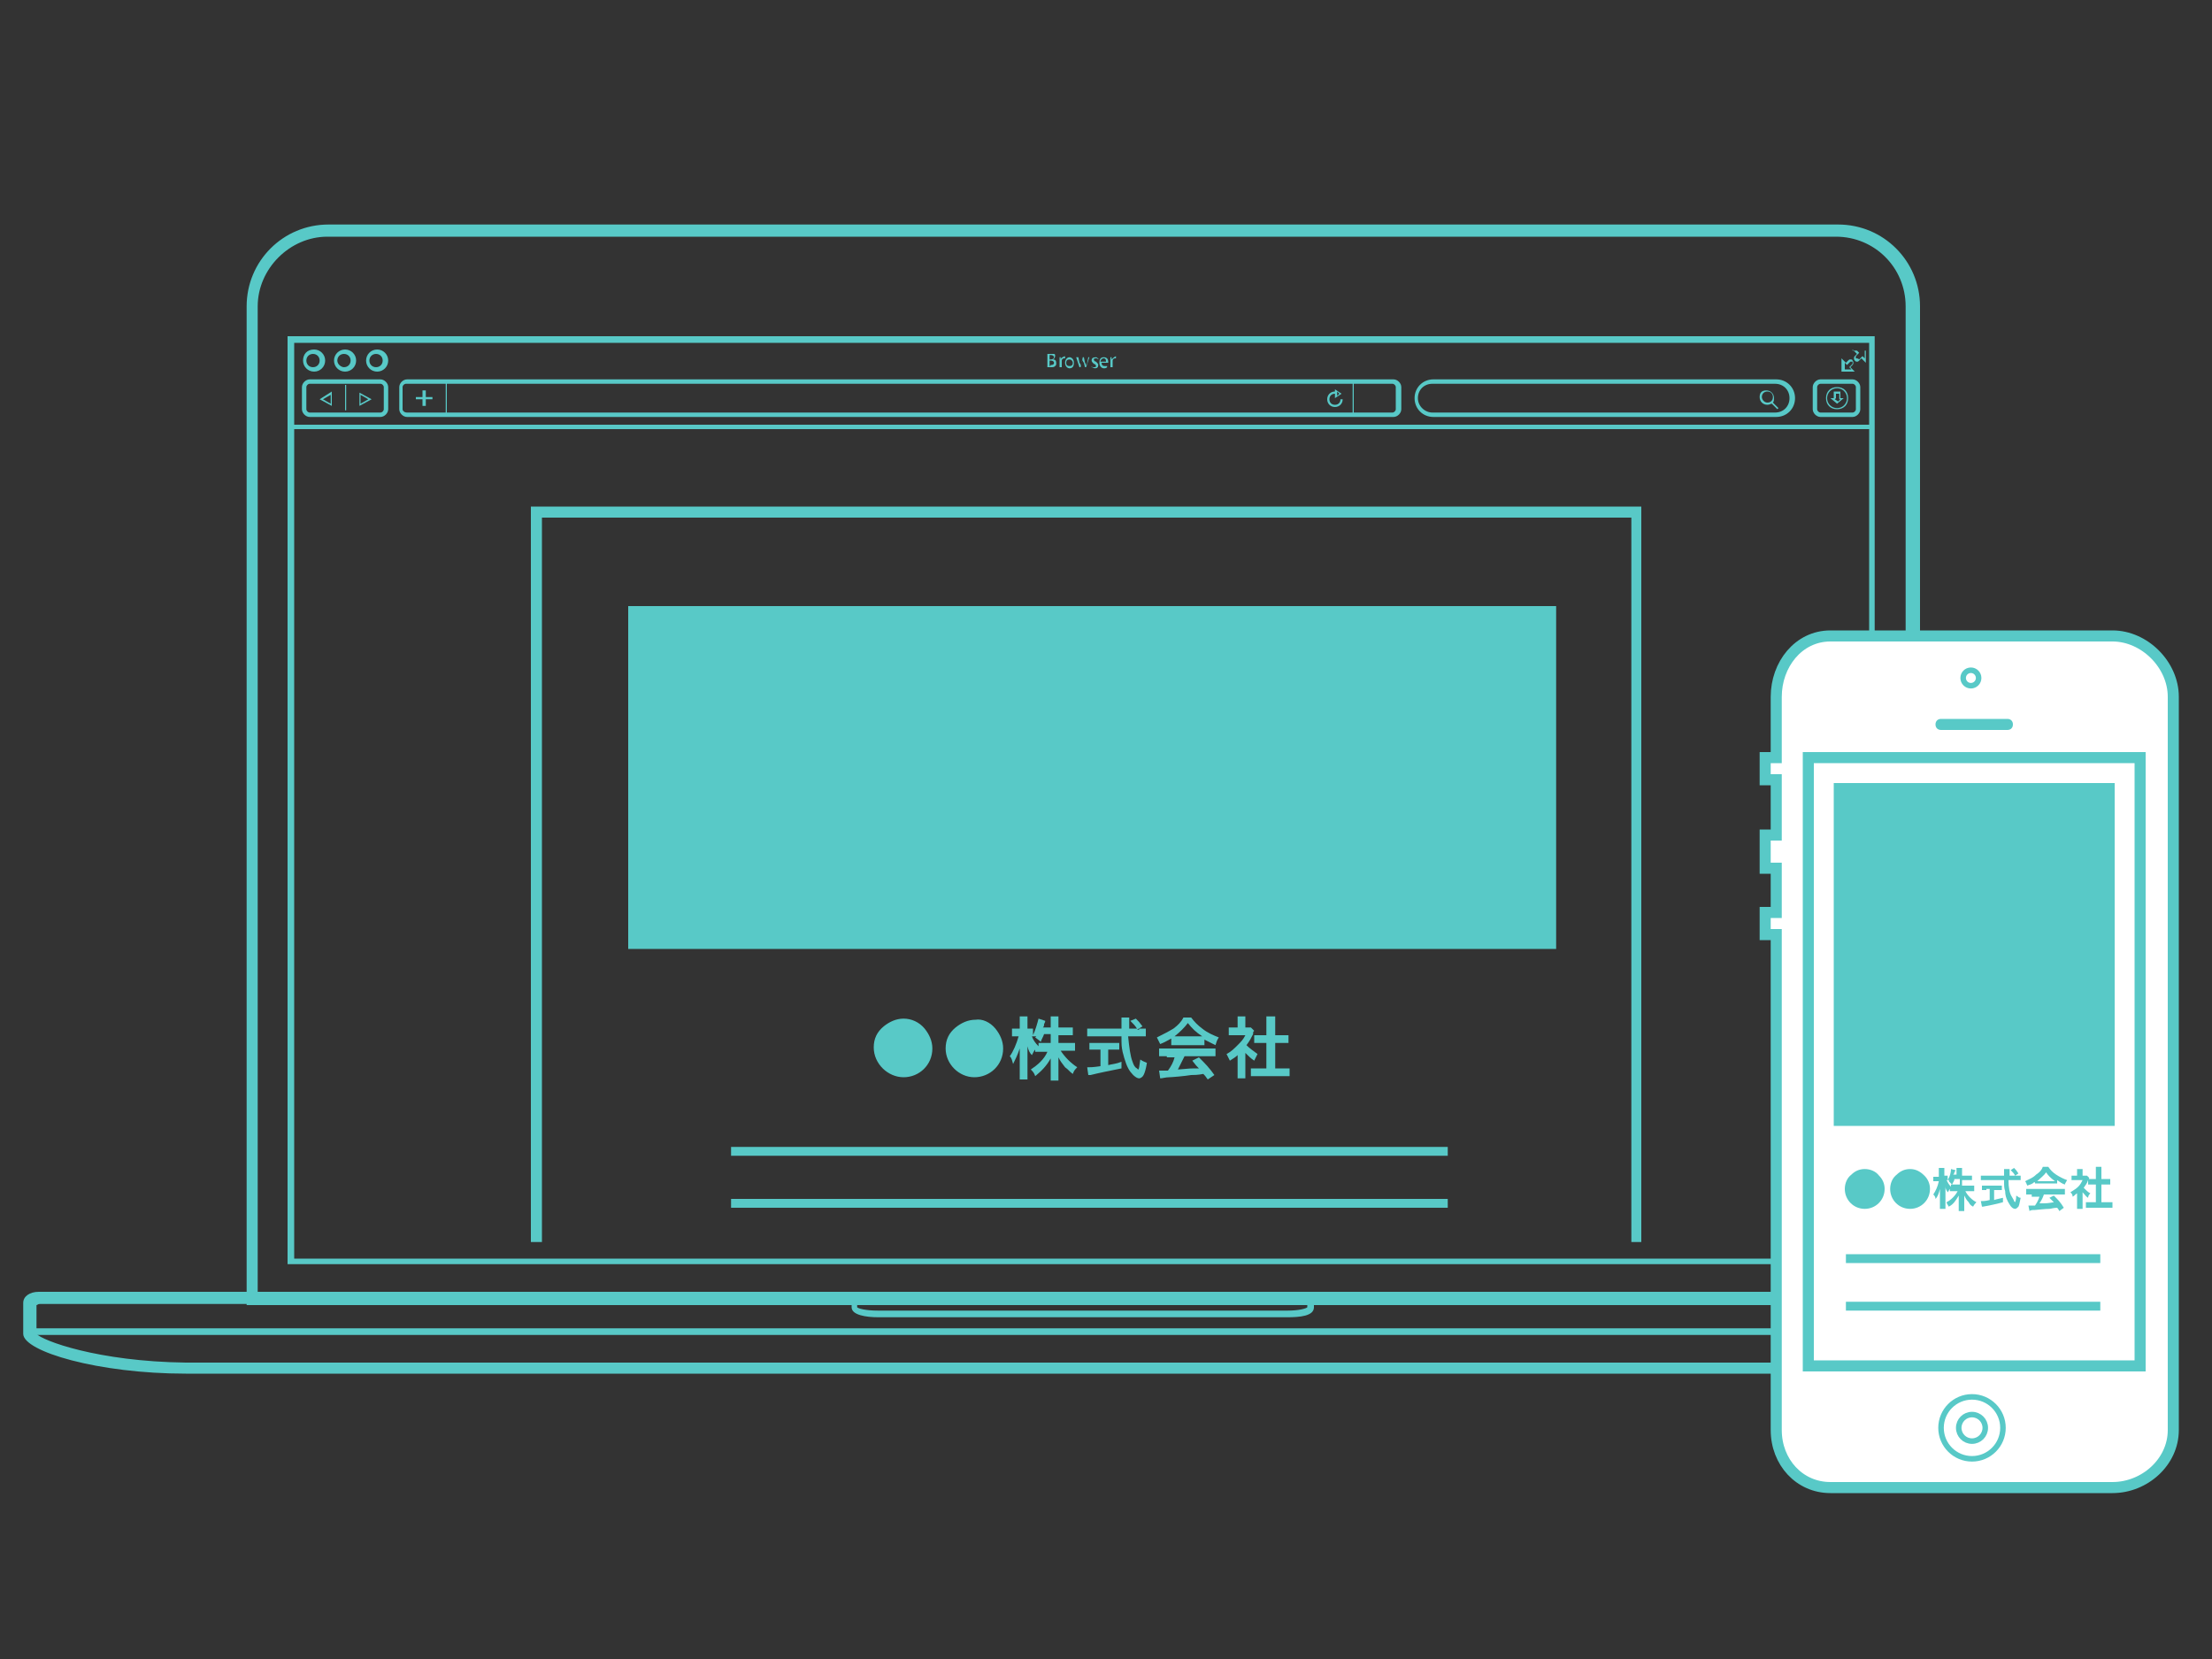<?xml version="1.0" encoding="utf-8"?>
<!-- Generator: Adobe Illustrator 20.1.0, SVG Export Plug-In . SVG Version: 6.00 Build 0)  -->
<svg version="1.1" id="レイヤー_1" xmlns="http://www.w3.org/2000/svg" xmlns:xlink="http://www.w3.org/1999/xlink" x="0px"
	 y="0px" viewBox="0 0 200 150" style="enable-background:new 0 0 200 150;" xml:space="preserve">
<rect x="0" y="0" width="200" height="150" fill="#333333" stroke="none"/>
<style type="text/css">
	.st0{clip-path:url(#SVGID_2_);fill:#58C9C7;}
	.st1{fill:#58C9C7;}
	.st2{fill:#58C9C7;stroke:#58C9C7;stroke-width:0.2;stroke-linecap:round;stroke-linejoin:round;stroke-miterlimit:10;}
	.st3{clip-path:url(#SVGID_4_);fill:url(#SVGID_5_);}
	.st4{clip-path:url(#SVGID_7_);fill:url(#SVGID_8_);}
	.st5{clip-path:url(#SVGID_10_);fill:url(#SVGID_11_);}
	.st6{clip-path:url(#SVGID_13_);}
	.st7{clip-path:url(#SVGID_15_);fill:#58C9C7;}
	.st8{clip-path:url(#SVGID_17_);}
	.st9{clip-path:url(#SVGID_19_);fill:#58C9C7;}
	.st10{clip-path:url(#SVGID_21_);}
	.st11{clip-path:url(#SVGID_23_);fill:#58C9C7;}
	.st12{clip-path:url(#SVGID_25_);}
	.st13{clip-path:url(#SVGID_27_);fill:#58C9C7;}
	.st14{clip-path:url(#SVGID_29_);}
	.st15{clip-path:url(#SVGID_31_);fill:#58C9C7;}
	.st16{clip-path:url(#SVGID_33_);}
	.st17{clip-path:url(#SVGID_35_);fill:#58C9C7;}
	.st18{clip-path:url(#SVGID_37_);}
	.st19{clip-path:url(#SVGID_39_);fill:#58C9C7;}
	.st20{clip-path:url(#SVGID_41_);}
	.st21{clip-path:url(#SVGID_43_);fill:#58C9C7;}
	.st22{clip-path:url(#SVGID_45_);}
	.st23{clip-path:url(#SVGID_47_);fill:#58C9C7;}
	.st24{fill:#FFFFFF;stroke:#58C9C7;stroke-miterlimit:10;}
	.st25{fill:#FFFFFF;stroke:#58C9C7;stroke-width:0.5;stroke-miterlimit:10;}
	.st26{fill:none;stroke:#58C9C7;stroke-width:0.5;stroke-miterlimit:10;}
</style>
<g>
	<defs>
		<polygon id="SVGID_1_" points="48,45.8 48,112.3 49,112.3 49,46.8 147.5,46.8 147.5,112.3 148.5,112.3 148.5,45.8 		"/>
	</defs>
	<clipPath id="SVGID_2_">
		<use xlink:href="#SVGID_1_"  style="overflow:visible;"/>
	</clipPath>
	<rect x="48" y="45.8" class="st0" width="100.4" height="66.5"/>
</g>
<rect x="56.8" y="54.8" class="st1" width="83.9" height="31"/>
<rect x="66.1" y="103.7" class="st1" width="64.8" height="0.8"/>
<rect x="66.1" y="108.4" class="st1" width="64.8" height="0.8"/>
<path class="st1" d="M23.3,27.7c0-3.4,2.9-6.3,6.3-6.3h136.4c3.5,0,6.3,2.8,6.3,6.3v89.2H23.3V27.7z M29.7,20.3
	c-4.1,0-7.4,3.3-7.4,7.4v90.3h151.3V27.7c0-4.1-3.3-7.4-7.4-7.4H29.7z"/>
<path class="st2" d="M27.6,32.6c0-0.4,0.3-0.7,0.7-0.7c0.4,0,0.7,0.3,0.7,0.7c0,0.4-0.3,0.7-0.7,0.7C27.9,33.3,27.6,33,27.6,32.6
	 M27.5,32.6c0,0.5,0.4,0.9,0.9,0.9c0.5,0,0.9-0.4,0.9-0.9c0-0.5-0.4-0.9-0.9-0.9C27.8,31.7,27.5,32.1,27.5,32.6"/>
<path class="st2" d="M33.3,32.6c0-0.4,0.3-0.7,0.7-0.7c0.4,0,0.7,0.3,0.7,0.7c0,0.4-0.3,0.7-0.7,0.7C33.6,33.3,33.3,33,33.3,32.6
	 M33.2,32.6c0,0.5,0.4,0.9,0.9,0.9c0.5,0,0.9-0.4,0.9-0.9c0-0.5-0.4-0.9-0.9-0.9C33.6,31.7,33.2,32.1,33.2,32.6"/>
<path class="st2" d="M30.4,32.6c0-0.4,0.3-0.7,0.7-0.7c0.4,0,0.7,0.3,0.7,0.7c0,0.4-0.3,0.7-0.7,0.7C30.8,33.3,30.4,33,30.4,32.6
	 M30.3,32.6c0,0.5,0.4,0.9,0.9,0.9c0.5,0,0.9-0.4,0.9-0.9c0-0.5-0.4-0.9-0.9-0.9C30.7,31.7,30.3,32.1,30.3,32.6"/>
<path class="st2" d="M27.6,37v-2c0-0.2,0.2-0.4,0.4-0.4h6.4c0.2,0,0.4,0.2,0.4,0.4v2c0,0.2-0.2,0.4-0.4,0.4H28
	C27.8,37.4,27.6,37.2,27.6,37 M28,34.4c-0.3,0-0.6,0.3-0.6,0.6v2c0,0.3,0.3,0.6,0.6,0.6h6.4c0.3,0,0.6-0.3,0.6-0.6v-2
	c0-0.3-0.3-0.6-0.6-0.6H28z"/>
<path class="st2" d="M164.2,37v-2c0-0.2,0.2-0.4,0.4-0.4h2.9c0.2,0,0.4,0.2,0.4,0.4v2c0,0.2-0.2,0.4-0.4,0.4h-2.9
	C164.4,37.4,164.2,37.2,164.2,37 M164.6,34.4c-0.3,0-0.6,0.3-0.6,0.6v2c0,0.3,0.3,0.6,0.6,0.6h2.9c0.3,0,0.6-0.3,0.6-0.6v-2
	c0-0.3-0.3-0.6-0.6-0.6H164.6z"/>
<path class="st2" d="M36.3,37v-2c0-0.2,0.2-0.4,0.4-0.4h89.2c0.2,0,0.4,0.2,0.4,0.4v2c0,0.2-0.2,0.4-0.4,0.4H36.8
	C36.5,37.4,36.3,37.2,36.3,37 M36.8,34.4c-0.3,0-0.6,0.3-0.6,0.6v2c0,0.3,0.3,0.6,0.6,0.6h89.2c0.3,0,0.6-0.3,0.6-0.6v-2
	c0-0.3-0.3-0.6-0.6-0.6H36.8z"/>
<rect x="31.2" y="34.8" class="st1" width="0.1" height="2.3"/>
<g>
	<defs>
		<path id="SVGID_3_" d="M28.9,36.1"/>
	</defs>
	<clipPath id="SVGID_4_">
		<use xlink:href="#SVGID_3_"  style="overflow:visible;"/>
	</clipPath>
	
		<linearGradient id="SVGID_5_" gradientUnits="userSpaceOnUse" x1="28.898" y1="36.059" x2="28.898" y2="36.059" gradientTransform="matrix(1.000000e-03 0 0 -1.000000e-03 -121.607 -104.495)">
		<stop  offset="0" style="stop-color:#F29600"/>
		<stop  offset="1" style="stop-color:#E95513"/>
	</linearGradient>
	<path class="st3" d="M28.9,36.1"/>
</g>
<g>
	<defs>
		<polygon id="SVGID_6_" points="28.9,36.1 28.9,36.1 28.9,36 		"/>
	</defs>
	<clipPath id="SVGID_7_">
		<use xlink:href="#SVGID_6_"  style="overflow:visible;"/>
	</clipPath>
	
		<linearGradient id="SVGID_8_" gradientUnits="userSpaceOnUse" x1="-492.73" y1="494.814" x2="-491.73" y2="494.814" gradientTransform="matrix(118.906 0 0 -118.906 58602.02 58872.344)">
		<stop  offset="0" style="stop-color:#F29600"/>
		<stop  offset="1" style="stop-color:#E95513"/>
	</linearGradient>
	<rect x="28.9" y="36" class="st4" width="0" height="0"/>
</g>
<g>
	<defs>
		<polygon id="SVGID_9_" points="28.9,36 28.9,36.1 28.9,36.1 28.9,36 		"/>
	</defs>
	<clipPath id="SVGID_10_">
		<use xlink:href="#SVGID_9_"  style="overflow:visible;"/>
	</clipPath>
	
		<linearGradient id="SVGID_11_" gradientUnits="userSpaceOnUse" x1="-492.73" y1="494.814" x2="-491.73" y2="494.814" gradientTransform="matrix(118.906 0 0 -118.906 58602.02 58872.344)">
		<stop  offset="0" style="stop-color:#F29600"/>
		<stop  offset="1" style="stop-color:#E95513"/>
	</linearGradient>
	<rect x="28.9" y="36" class="st5" width="0" height="0"/>
</g>
<path class="st1" d="M29.2,36.1l0.7-0.4v0.8L29.2,36.1z M28.9,36.1l1.1,0.6v-1.3L28.9,36.1z"/>
<path class="st1" d="M32.6,35.7l0.7,0.4l-0.7,0.4V35.7z M32.5,36.7l1.1-0.6l-1.1-0.6V36.7z"/>
<rect x="40.3" y="34.4" class="st1" width="0.1" height="3.1"/>
<rect x="122.3" y="34.4" class="st1" width="0.1" height="3.1"/>
<polygon class="st1" points="38.2,35.3 38.2,35.9 37.6,35.9 37.6,36.1 38.2,36.1 38.2,36.7 38.5,36.7 38.5,36.1 39.1,36.1 
	39.1,35.9 38.5,35.9 38.5,35.3 "/>
<path class="st1" d="M159.3,35.9c0-0.3,0.2-0.5,0.5-0.5c0.3,0,0.5,0.2,0.5,0.5c0,0.3-0.2,0.5-0.5,0.5
	C159.5,36.4,159.3,36.1,159.3,35.9 M159.1,35.9c0,0.4,0.3,0.7,0.7,0.7c0.2,0,0.3-0.1,0.4-0.1l0.5,0.5l0.1-0.1l-0.5-0.5
	c0.1-0.1,0.1-0.3,0.1-0.4c0-0.4-0.3-0.7-0.7-0.7S159.1,35.5,159.1,35.9"/>
<path class="st1" d="M120.9,35.4l0.2,0.2l-0.2,0.2V35.4z M120.7,35.4c-0.4,0-0.7,0.3-0.7,0.7c0,0.4,0.3,0.7,0.7,0.7
	c0.4,0,0.7-0.3,0.7-0.7h-0.2c0,0.3-0.2,0.5-0.5,0.5c-0.3,0-0.5-0.2-0.5-0.5c0-0.3,0.2-0.5,0.5-0.5V36l0.6-0.4l-0.6-0.4V35.4z"/>
<path class="st1" d="M165.2,36c0-0.5,0.4-0.9,0.9-0.9c0.5,0,0.9,0.4,0.9,0.9c0,0.5-0.4,0.9-0.9,0.9C165.6,36.9,165.2,36.5,165.2,36
	 M165.1,36c0,0.6,0.4,1,1,1c0.6,0,1-0.4,1-1c0-0.6-0.4-1-1-1C165.5,35,165.1,35.4,165.1,36"/>
<path class="st1" d="M165.9,36.1L165.9,36.1l0.1-0.1v-0.4h0.3V36v0.1h0.1l-0.2,0.2L165.9,36.1z M165.8,35.4V36h-0.3l0.6,0.5l0.6-0.5
	h-0.3v-0.6H165.8z"/>
<path class="st1" d="M167.1,32.9l0.2-0.2c0,0,0.1,0,0.1,0c0,0,0.1,0,0.1,0c0,0,0,0.1,0,0.2l-0.2,0.2l-0.1,0.1l0.1,0.1l0.1,0.1h-0.6
	v-0.6l0.1,0.1L167,33L167.1,32.9z M166.6,33.6h1.1l-0.4-0.4l0.2-0.2c0.1-0.1,0.1-0.3,0-0.4c0-0.1-0.1-0.1-0.2-0.1
	c-0.1,0-0.1,0-0.2,0.1l-0.2,0.2l-0.4-0.4V33.6z"/>
<path class="st1" d="M167.8,32.4c0,0,0-0.1,0-0.2L168,32l0.1-0.1l-0.1-0.1l-0.1-0.1h0.7v0.7l-0.1-0.1l-0.1-0.1l-0.1,0.1l-0.2,0.2
	C168,32.4,167.9,32.4,167.8,32.4C167.9,32.4,167.8,32.4,167.8,32.4 M167.5,31.6l0.4,0.4l-0.2,0.2c-0.1,0.1-0.1,0.3,0,0.4
	c0.1,0.1,0.1,0.1,0.2,0.1c0.1,0,0.1,0,0.2-0.1l0.2-0.2l0.4,0.4v-1.1H167.5z"/>
<path class="st2" d="M128.1,36c0-0.8,0.6-1.4,1.4-1.4h31c0.8,0,1.4,0.6,1.4,1.4c0,0.8-0.6,1.4-1.4,1.4h-31
	C128.8,37.4,128.1,36.8,128.1,36 M129.6,34.4c-0.9,0-1.6,0.7-1.6,1.6c0,0.9,0.7,1.6,1.6,1.6h31c0.9,0,1.6-0.7,1.6-1.6
	c0-0.9-0.7-1.6-1.6-1.6H129.6z"/>
<g>
	<defs>
		<path id="SVGID_12_" d="M94.9,33.1v-0.5H95c0.2,0,0.3,0.1,0.3,0.2c0,0.2-0.2,0.2-0.3,0.2C95,33.1,94.9,33.1,94.9,33.1 M94.9,32.1
			c0,0,0.1,0,0.1,0c0.2,0,0.3,0.1,0.3,0.2c0,0.1-0.1,0.2-0.3,0.2h-0.1V32.1z M94.7,32v1.2c0.1,0,0.1,0,0.3,0c0.2,0,0.3,0,0.4-0.1
			c0.1-0.1,0.1-0.1,0.1-0.3c0-0.2-0.1-0.3-0.3-0.3v0c0.1,0,0.2-0.2,0.2-0.3c0-0.1,0-0.2-0.1-0.2C95.3,32,95.2,32,95,32
			C94.9,32,94.8,32,94.7,32"/>
	</defs>
	<use xlink:href="#SVGID_12_"  style="overflow:visible;fill:#58C9C7;"/>
	<clipPath id="SVGID_13_">
		<use xlink:href="#SVGID_12_"  style="overflow:visible;"/>
	</clipPath>
	<g class="st6">
		<defs>
			<path id="SVGID_14_" d="M95.5,33.2V32V33.2z"/>
		</defs>
		<use xlink:href="#SVGID_14_"  style="overflow:visible;fill:#58C9C7;"/>
		<clipPath id="SVGID_15_">
			<use xlink:href="#SVGID_14_"  style="overflow:visible;"/>
		</clipPath>
		<polygon class="st7" points="95.5,32 95.5,32 95.5,33.2 		"/>
	</g>
</g>
<g>
	<defs>
		<path id="SVGID_16_" d="M95.9,32.5L95.9,32.5l0-0.2h-0.1c0,0.1,0,0.2,0,0.3v0.6h0.2v-0.5c0,0,0-0.1,0-0.1c0-0.1,0.1-0.2,0.2-0.2
			c0,0,0,0,0.1,0v-0.2c0,0,0,0,0,0C96,32.3,95.9,32.4,95.9,32.5"/>
	</defs>
	<use xlink:href="#SVGID_16_"  style="overflow:visible;fill:#58C9C7;"/>
	<clipPath id="SVGID_17_">
		<use xlink:href="#SVGID_16_"  style="overflow:visible;"/>
	</clipPath>
	<g class="st8">
		<defs>
			<path id="SVGID_18_" d="M96.2,33.2v-0.9V33.2z"/>
		</defs>
		<use xlink:href="#SVGID_18_"  style="overflow:visible;fill:#58C9C7;"/>
		<clipPath id="SVGID_19_">
			<use xlink:href="#SVGID_18_"  style="overflow:visible;"/>
		</clipPath>
		<polygon class="st9" points="96.2,32.3 96.2,32.3 96.2,33.2 		"/>
	</g>
</g>
<g>
	<defs>
		<path id="SVGID_20_" d="M96.4,32.8c0-0.2,0.1-0.3,0.3-0.3s0.3,0.2,0.3,0.3c0,0.2-0.1,0.3-0.3,0.3C96.5,33.1,96.4,33,96.4,32.8
			 M96.3,32.8c0,0.3,0.2,0.5,0.4,0.5c0.2,0,0.4-0.1,0.4-0.5c0-0.3-0.2-0.5-0.4-0.5C96.5,32.3,96.3,32.5,96.3,32.8"/>
	</defs>
	<use xlink:href="#SVGID_20_"  style="overflow:visible;fill:#58C9C7;"/>
	<clipPath id="SVGID_21_">
		<use xlink:href="#SVGID_20_"  style="overflow:visible;"/>
	</clipPath>
	<g class="st10">
		<defs>
			<path id="SVGID_22_" d="M97.1,33.3v-0.9V33.3z"/>
		</defs>
		<use xlink:href="#SVGID_22_"  style="overflow:visible;fill:#58C9C7;"/>
		<clipPath id="SVGID_23_">
			<use xlink:href="#SVGID_22_"  style="overflow:visible;"/>
		</clipPath>
		<polygon class="st11" points="97.1,32.3 97.1,32.3 97.1,33.3 		"/>
	</g>
</g>
<g>
	<defs>
		<path id="SVGID_24_" d="M98.4,32.3l-0.1,0.5c0,0.1-0.1,0.2-0.1,0.3h0c0-0.1,0-0.2-0.1-0.3L98,32.3h-0.1l-0.1,0.5
			c0,0.1-0.1,0.2-0.1,0.3h0c0-0.1,0-0.2-0.1-0.3l-0.1-0.5h-0.2l0.3,0.9h0.1l0.1-0.4c0-0.1,0.1-0.2,0.1-0.3h0c0,0.1,0,0.2,0.1,0.3
			l0.1,0.4h0.1l0.3-0.9H98.4z"/>
	</defs>
	<use xlink:href="#SVGID_24_"  style="overflow:visible;fill:#58C9C7;"/>
	<clipPath id="SVGID_25_">
		<use xlink:href="#SVGID_24_"  style="overflow:visible;"/>
	</clipPath>
	<g class="st12">
		<defs>
			<path id="SVGID_26_" d="M98.5,33.2v-0.9V33.2z"/>
		</defs>
		<use xlink:href="#SVGID_26_"  style="overflow:visible;fill:#58C9C7;"/>
		<clipPath id="SVGID_27_">
			<use xlink:href="#SVGID_26_"  style="overflow:visible;"/>
		</clipPath>
		<polygon class="st13" points="98.5,32.3 98.5,32.3 98.5,33.2 		"/>
	</g>
</g>
<g>
	<defs>
		<path id="SVGID_28_" d="M98.7,32.6c0,0.1,0.1,0.2,0.2,0.3c0.1,0,0.2,0.1,0.2,0.2c0,0.1-0.1,0.1-0.2,0.1c-0.1,0-0.2,0-0.2-0.1
			l0,0.1c0.1,0,0.2,0.1,0.3,0.1c0.2,0,0.3-0.1,0.3-0.3c0-0.1-0.1-0.2-0.2-0.3c-0.1,0-0.2-0.1-0.2-0.2c0-0.1,0.1-0.1,0.2-0.1
			c0.1,0,0.1,0,0.2,0.1l0-0.1c-0.1,0-0.1-0.1-0.2-0.1C98.8,32.3,98.7,32.4,98.7,32.6"/>
	</defs>
	<use xlink:href="#SVGID_28_"  style="overflow:visible;fill:#58C9C7;"/>
	<clipPath id="SVGID_29_">
		<use xlink:href="#SVGID_28_"  style="overflow:visible;"/>
	</clipPath>
	<g class="st14">
		<defs>
			<path id="SVGID_30_" d="M99.2,33.2v-0.9V33.2z"/>
		</defs>
		<use xlink:href="#SVGID_30_"  style="overflow:visible;fill:#58C9C7;"/>
		<clipPath id="SVGID_31_">
			<use xlink:href="#SVGID_30_"  style="overflow:visible;"/>
		</clipPath>
		<polygon class="st15" points="99.2,32.3 99.2,32.3 99.2,33.2 		"/>
	</g>
</g>
<g>
	<defs>
		<path id="SVGID_32_" d="M99.8,32.4c0.2,0,0.2,0.2,0.2,0.3h-0.5C99.5,32.6,99.6,32.4,99.8,32.4 M99.4,32.8c0,0.3,0.2,0.5,0.4,0.5
			c0.1,0,0.2,0,0.3-0.1l0-0.1c-0.1,0-0.1,0-0.2,0c-0.2,0-0.3-0.1-0.3-0.3h0.6c0,0,0,0,0-0.1c0-0.2-0.1-0.4-0.4-0.4
			C99.5,32.3,99.4,32.5,99.4,32.8"/>
	</defs>
	<use xlink:href="#SVGID_32_"  style="overflow:visible;fill:#58C9C7;"/>
	<clipPath id="SVGID_33_">
		<use xlink:href="#SVGID_32_"  style="overflow:visible;"/>
	</clipPath>
	<g class="st16">
		<defs>
			<path id="SVGID_34_" d="M100.2,33.2v-0.9V33.2z"/>
		</defs>
		<use xlink:href="#SVGID_34_"  style="overflow:visible;fill:#58C9C7;"/>
		<clipPath id="SVGID_35_">
			<use xlink:href="#SVGID_34_"  style="overflow:visible;"/>
		</clipPath>
		<polygon class="st17" points="100.2,32.3 100.2,32.3 100.2,33.2 		"/>
	</g>
</g>
<g>
	<defs>
		<path id="SVGID_36_" d="M100.5,32.5L100.5,32.5l0-0.2h-0.1c0,0.1,0,0.2,0,0.3v0.6h0.2v-0.5c0,0,0-0.1,0-0.1c0-0.1,0.1-0.2,0.2-0.2
			c0,0,0,0,0.1,0v-0.2c0,0,0,0,0,0C100.7,32.3,100.6,32.4,100.5,32.5"/>
	</defs>
	<use xlink:href="#SVGID_36_"  style="overflow:visible;fill:#58C9C7;"/>
	<clipPath id="SVGID_37_">
		<use xlink:href="#SVGID_36_"  style="overflow:visible;"/>
	</clipPath>
	<g class="st18">
		<defs>
			<path id="SVGID_38_" d="M100.8,33.2v-0.9V33.2z"/>
		</defs>
		<use xlink:href="#SVGID_38_"  style="overflow:visible;fill:#58C9C7;"/>
		<clipPath id="SVGID_39_">
			<use xlink:href="#SVGID_38_"  style="overflow:visible;"/>
		</clipPath>
		<polygon class="st19" points="100.8,32.3 100.8,32.3 100.8,33.2 		"/>
	</g>
</g>
<rect x="26.3" y="38.5" class="st2" width="142.9" height="0.2"/>
<path class="st1" d="M3.3,120.6V118c0.1,0,0.1-0.1,0.3-0.1h188.7c0.1,0,0.2,0,0.3,0.1v2.7c-0.5,0.6-4.7,2.5-13.6,2.5H16.8
	C8.8,123.1,3.8,121.2,3.3,120.6 M3.5,116.8c-0.8,0-1.4,0.4-1.4,1v2.8c0,1.6,6.8,3.6,14.7,3.6H179c9.1,0,14.7-2,14.7-3.5v-2.9
	c0-0.6-0.6-1-1.4-1H3.5z"/>
<g>
	<defs>
		<rect id="SVGID_40_" x="2.6" y="120.1" width="190.3" height="0.6"/>
	</defs>
	<use xlink:href="#SVGID_40_"  style="overflow:visible;fill:#58C9C7;"/>
	<clipPath id="SVGID_41_">
		<use xlink:href="#SVGID_40_"  style="overflow:visible;"/>
	</clipPath>
	<g class="st20">
		<defs>
			<path id="SVGID_42_" d="M192.8,120.6v-0.6V120.6z"/>
		</defs>
		<use xlink:href="#SVGID_42_"  style="overflow:visible;fill:#58C9C7;"/>
		<clipPath id="SVGID_43_">
			<use xlink:href="#SVGID_42_"  style="overflow:visible;"/>
		</clipPath>
		<polygon class="st21" points="192.8,120.1 192.8,120.1 192.8,120.6 		"/>
	</g>
</g>
<g>
	<defs>
		<path id="SVGID_44_" d="M118.2,117.6l0,0.6c-0.1,0.1-0.7,0.3-1.8,0.3h-37c-1.2,0-1.8-0.2-1.9-0.3v-0.6H77v0.6
			c0,0.7,1.3,0.9,2.4,0.9h37c1.1,0,2.4-0.1,2.4-0.9v-0.6H118.2z"/>
	</defs>
	<use xlink:href="#SVGID_44_"  style="overflow:visible;fill:#58C9C7;"/>
	<clipPath id="SVGID_45_">
		<use xlink:href="#SVGID_44_"  style="overflow:visible;"/>
	</clipPath>
	<g class="st22">
		<defs>
			<path id="SVGID_46_" d="M118.8,119.1v-1.5V119.1z"/>
		</defs>
		<use xlink:href="#SVGID_46_"  style="overflow:visible;fill:#58C9C7;"/>
		<clipPath id="SVGID_47_">
			<use xlink:href="#SVGID_46_"  style="overflow:visible;"/>
		</clipPath>
		<polygon class="st23" points="118.8,117.6 118.8,117.6 118.8,119.1 		"/>
	</g>
</g>
<path class="st1" d="M26.6,31H169v82.8H26.6V31z M26,114.3h143.5V30.4H26V114.3z"/>
<g>
	<g>
		<path class="st1" d="M83.6,93c0.4,0.5,0.7,1.1,0.7,1.8c0,1.5-1.2,2.6-2.6,2.6S79,96.2,79,94.7c0-0.8,0.3-1.4,0.9-1.9
			c0.5-0.4,1.1-0.7,1.8-0.7C82.4,92.1,83.1,92.4,83.6,93z"/>
		<path class="st1" d="M90,93c0.4,0.5,0.7,1.1,0.7,1.8c0,1.5-1.2,2.6-2.6,2.6s-2.6-1.2-2.6-2.6c0-0.8,0.3-1.4,0.9-1.9
			c0.5-0.4,1.1-0.7,1.8-0.7C88.8,92.1,89.5,92.4,90,93z"/>
		<path class="st1" d="M95.7,94.3h0.9c0.3,0,0.4,0,0.6,0v0.7c-0.2,0-0.4,0-0.6,0h-0.7c0.4,0.6,0.9,1.1,1.5,1.5
			c-0.2,0.2-0.3,0.3-0.4,0.6c-0.3-0.2-0.4-0.4-0.7-0.6c-0.3-0.4-0.4-0.5-0.6-0.9c0,0.2,0,0.4,0,0.6v0.8c0,0.3,0,0.5,0,0.7H95
			c0-0.2,0-0.4,0-0.7v-0.7c0-0.2,0-0.4,0-0.6c-0.4,0.7-0.8,1.1-1.4,1.6c-0.1-0.3-0.2-0.4-0.4-0.6c0.6-0.4,1.2-0.9,1.5-1.6h-0.4
			c-0.3,0-0.5,0-0.7,0v-0.2c-0.1,0.1-0.2,0.3-0.3,0.5c-0.2-0.2-0.3-0.4-0.4-0.8c0,0.2,0,0.5,0,0.8v1.5c0,0.3,0,0.5,0,0.7h-0.7
			c0-0.2,0-0.4,0-0.7v-1.3c0-0.2,0-0.4,0-0.8c-0.2,0.6-0.4,1-0.6,1.4c-0.1-0.3-0.1-0.5-0.3-0.7c0.3-0.4,0.6-1.1,0.8-1.8h-0.2
			c-0.2,0-0.3,0-0.4,0V93c0.1,0,0.2,0,0.4,0h0.3v-0.5c0-0.3,0-0.5,0-0.6h0.7c0,0.2,0,0.3,0,0.6v0.5h0.2c0.1,0,0.2,0,0.3,0v0.6
			c0.2-0.4,0.4-1.1,0.5-1.5l0.6,0.2c0,0.1,0,0.1-0.1,0.3c0,0.1,0,0.2-0.1,0.3H95v-0.4c0-0.3,0-0.4,0-0.6h0.7c0,0.1,0,0.3,0,0.6v0.4
			h0.7c0.3,0,0.5,0,0.6,0v0.7c-0.2,0-0.4,0-0.6,0h-0.7V94.3z M94.4,93.5c-0.1,0.3-0.2,0.4-0.3,0.7c-0.1-0.1-0.1-0.1-0.5-0.4
			c0.1-0.1,0.1-0.1,0.1-0.1c-0.1,0-0.2,0-0.3,0h-0.1c0.1,0.3,0.3,0.6,0.6,0.9v-0.3c0.2,0,0.4,0,0.7,0H95v-0.8H94.4z"/>
		<path class="st1" d="M103,93c0.3,0,0.4,0,0.6,0v0.7c-0.2,0-0.4,0-0.7,0H102c0.1,1,0.2,1.8,0.4,2.3c0.1,0.3,0.2,0.5,0.4,0.6
			c0.1,0.1,0.1,0.1,0.1,0.1c0.1,0,0.1-0.3,0.2-0.9c0.3,0.2,0.4,0.2,0.6,0.3c-0.1,0.6-0.2,0.9-0.3,1.1c-0.1,0.2-0.3,0.3-0.4,0.3
			c-0.2,0-0.5-0.2-0.8-0.6c-0.3-0.4-0.5-1-0.7-1.8c-0.1-0.5-0.1-0.6-0.1-1.4H99c-0.3,0-0.5,0-0.7,0V93c0.2,0,0.4,0,0.7,0h2.4
			c0-0.3,0-0.3,0-0.5c0-0.2,0-0.4,0-0.5h0.7c0,0.1,0,0.3,0,0.5c0,0.1,0,0.3,0,0.5h0.7c-0.2-0.3-0.3-0.4-0.6-0.7l0.5-0.2
			c0.3,0.3,0.3,0.3,0.6,0.7l-0.5,0.3H103z M99.1,94.9c-0.2,0-0.4,0-0.6,0v-0.6c0.1,0,0.4,0,0.6,0h1.5c0.3,0,0.5,0,0.6,0v0.6
			c-0.2,0-0.4,0-0.6,0h-0.4v1.4c0.4-0.1,0.7-0.1,1.2-0.3v0.6c-1,0.2-2,0.4-2.8,0.6c-0.1,0-0.1,0-0.2,0l-0.1-0.7c0.3,0,0.5,0,1.2-0.1
			v-1.5H99.1z"/>
		<path class="st1" d="M105.9,93.9c-0.4,0.2-0.5,0.3-1,0.5c-0.1-0.2-0.2-0.4-0.3-0.6c0.6-0.3,1-0.5,1.5-0.8c0.4-0.3,0.7-0.6,0.9-1
			h0.7c0.3,0.4,0.6,0.7,1,1c0.5,0.4,1,0.6,1.5,0.8c-0.2,0.3-0.2,0.4-0.3,0.7c-0.4-0.2-0.6-0.3-1-0.5v0.5c-0.2,0-0.3,0-0.5,0h-2
			c-0.2,0-0.4,0-0.5,0V93.9z M105.5,95.5c-0.3,0-0.5,0-0.7,0v-0.7c0.2,0,0.4,0,0.7,0h3.7c0.3,0,0.5,0,0.7,0v0.7c-0.2,0-0.4,0-0.7,0
			h-2.1c-0.2,0.4-0.4,0.8-0.6,1.2c1.1-0.1,1.1-0.1,1.9-0.1c-0.2-0.2-0.3-0.3-0.6-0.7l0.6-0.3c0.6,0.6,0.9,0.9,1.4,1.6l-0.6,0.4
			c-0.2-0.3-0.3-0.4-0.4-0.5c-0.5,0.1-0.9,0.1-1.1,0.1c-0.6,0.1-1.8,0.2-2,0.2c-0.3,0-0.6,0.1-0.8,0.1l-0.1-0.7c0.2,0,0.3,0,0.3,0
			c0,0,0.2,0,0.5,0c0.3-0.4,0.5-0.8,0.6-1.2H105.5z M108.4,93.7c0.1,0,0.1,0,0.3,0c-0.6-0.4-0.9-0.7-1.3-1.2
			c-0.3,0.4-0.7,0.8-1.2,1.2c0.1,0,0.1,0,0.2,0H108.4z"/>
		<path class="st1" d="M112.6,96.9c0,0.3,0,0.4,0,0.6h-0.7c0-0.2,0-0.3,0-0.6v-1.5c-0.2,0.2-0.4,0.3-0.7,0.5
			c-0.1-0.2-0.2-0.4-0.3-0.6c0.4-0.2,0.7-0.5,1-0.8c0.3-0.3,0.5-0.5,0.7-0.9h-1c-0.2,0-0.3,0-0.5,0v-0.7c0.2,0,0.3,0,0.5,0h0.3v-0.5
			c0-0.2,0-0.3,0-0.5h0.7c0,0.1,0,0.3,0,0.5v0.5h0.2c0.2,0,0.3,0,0.3,0l0.3,0.3c-0.1,0.1-0.1,0.1-0.1,0.3c-0.2,0.4-0.3,0.6-0.6,1
			c0.3,0.3,0.6,0.5,1,0.8c-0.1,0.2-0.2,0.4-0.3,0.6c-0.3-0.2-0.5-0.4-0.8-0.7V96.9z M115.2,96.6h0.7c0.3,0,0.5,0,0.7,0v0.7
			c-0.2,0-0.4,0-0.7,0h-2.1c-0.2,0-0.5,0-0.7,0v-0.7c0.2,0,0.4,0,0.7,0h0.7v-2.3h-0.5c-0.2,0-0.4,0-0.6,0v-0.7c0.2,0,0.3,0,0.6,0
			h0.5v-1.1c0-0.2,0-0.4,0-0.6h0.8c0,0.2,0,0.4,0,0.6v1.1h0.6c0.3,0,0.4,0,0.6,0v0.7c-0.2,0-0.4,0-0.6,0h-0.6V96.6z"/>
	</g>
</g>
<g>
	<path class="st24" d="M191,57.5h-1.1l0,0h-5.4l0,0h-19c-2.9,0-4.9,2.6-4.9,5.5v5.5h-1v2h1v5h-1v3h1v4h-1v2h1v44.8
		c0,2.9,2.1,5.2,4.9,5.2H191c2.9,0,5.5-2.3,5.5-5.2V63C196.5,60.1,193.9,57.5,191,57.5z"/>
	<rect x="163.5" y="68.5" class="st24" width="30" height="55"/>
	<circle class="st25" cx="178.2" cy="61.3" r="0.7"/>
	<circle class="st26" cx="178.3" cy="129.1" r="2.8"/>
	<circle class="st26" cx="178.3" cy="129.1" r="1.2"/>
	<path class="st1" d="M182,65.5c0,0.3-0.2,0.5-0.5,0.5h-6c-0.3,0-0.5-0.2-0.5-0.5l0,0c0-0.3,0.2-0.5,0.5-0.5h6
		C181.8,65,182,65.2,182,65.5L182,65.5z"/>
</g>
<rect x="165.8" y="70.8" class="st1" width="25.4" height="31"/>
<rect x="166.9" y="113.4" class="st1" width="23" height="0.8"/>
<rect x="166.9" y="117.7" class="st1" width="23" height="0.8"/>
<g>
	<g>
		<path class="st1" d="M169.9,106.3c0.3,0.3,0.5,0.7,0.5,1.2c0,1-0.8,1.8-1.8,1.8s-1.8-0.8-1.8-1.8c0-0.5,0.2-1,0.6-1.3
			c0.3-0.3,0.7-0.5,1.2-0.5C169.1,105.7,169.6,105.9,169.9,106.3z"/>
		<path class="st1" d="M174,106.3c0.3,0.3,0.5,0.7,0.5,1.2c0,1-0.8,1.8-1.8,1.8c-1,0-1.8-0.8-1.8-1.8c0-0.5,0.2-1,0.6-1.3
			c0.3-0.3,0.7-0.5,1.2-0.5C173.2,105.7,173.6,105.9,174,106.3z"/>
		<path class="st1" d="M177.5,107.2h0.6c0.2,0,0.3,0,0.4,0v0.5c-0.1,0-0.3,0-0.4,0h-0.4c0.2,0.4,0.6,0.8,1,1
			c-0.1,0.1-0.2,0.2-0.3,0.4c-0.2-0.1-0.3-0.2-0.4-0.4c-0.2-0.2-0.3-0.4-0.4-0.6c0,0.1,0,0.3,0,0.4v0.5c0,0.2,0,0.3,0,0.5h-0.5
			c0-0.1,0-0.3,0-0.5v-0.5c0-0.1,0-0.3,0-0.4c-0.3,0.5-0.5,0.8-0.9,1c-0.1-0.2-0.2-0.3-0.2-0.4c0.4-0.2,0.8-0.6,1-1h-0.3
			c-0.2,0-0.3,0-0.4,0v-0.2c-0.1,0.1-0.1,0.2-0.2,0.3c-0.1-0.2-0.2-0.3-0.2-0.5c0,0.1,0,0.4,0,0.5v1c0,0.2,0,0.4,0,0.5h-0.5
			c0-0.1,0-0.3,0-0.5V108c0-0.2,0-0.3,0-0.5c-0.1,0.4-0.2,0.7-0.4,0.9c0-0.2-0.1-0.3-0.2-0.4c0.2-0.3,0.4-0.7,0.5-1.2h-0.2
			c-0.1,0-0.2,0-0.3,0v-0.4c0.1,0,0.1,0,0.3,0h0.2V106c0-0.2,0-0.3,0-0.4h0.5c0,0.1,0,0.2,0,0.4v0.3h0.1c0.1,0,0.1,0,0.2,0v0.4
			c0.2-0.3,0.3-0.7,0.3-1l0.4,0.1c0,0,0,0.1-0.1,0.2c0,0.1,0,0.1-0.1,0.2h0.3V106c0-0.2,0-0.3,0-0.4h0.5c0,0.1,0,0.2,0,0.4v0.3h0.5
			c0.2,0,0.3,0,0.4,0v0.4c-0.1,0-0.2,0-0.4,0h-0.5V107.2z M176.7,106.7c-0.1,0.2-0.1,0.2-0.2,0.4c-0.1-0.1-0.1-0.1-0.3-0.3
			c0,0,0-0.1,0.1-0.1c-0.1,0-0.1,0-0.2,0h-0.1c0.1,0.2,0.2,0.4,0.4,0.6v-0.2c0.1,0,0.2,0,0.4,0h0.4v-0.5H176.7z"/>
		<path class="st1" d="M182.3,106.3c0.2,0,0.3,0,0.4,0v0.4c-0.1,0-0.3,0-0.5,0h-0.6c0,0.7,0.1,1.2,0.3,1.5c0.1,0.2,0.2,0.3,0.2,0.4
			c0,0,0.1,0.1,0.1,0.1c0,0,0.1-0.2,0.1-0.6c0.2,0.1,0.2,0.2,0.4,0.2c-0.1,0.4-0.1,0.6-0.2,0.8c-0.1,0.1-0.2,0.2-0.3,0.2
			c-0.2,0-0.4-0.2-0.5-0.4c-0.2-0.3-0.4-0.7-0.4-1.2c-0.1-0.3-0.1-0.4-0.1-1h-1.6c-0.2,0-0.3,0-0.5,0v-0.4c0.1,0,0.3,0,0.5,0h1.6
			c0-0.2,0-0.2,0-0.3c0-0.1,0-0.2,0-0.3h0.5c0,0.1,0,0.2,0,0.3c0,0.1,0,0.2,0,0.3h0.5c-0.1-0.2-0.2-0.3-0.4-0.5l0.3-0.2
			c0.2,0.2,0.2,0.2,0.4,0.5l-0.3,0.2H182.3z M179.6,107.6c-0.2,0-0.3,0-0.4,0v-0.4c0.1,0,0.2,0,0.4,0h1c0.2,0,0.3,0,0.4,0v0.4
			c-0.1,0-0.2,0-0.4,0h-0.3v0.9c0.3-0.1,0.4-0.1,0.8-0.2v0.4c-0.7,0.2-1.3,0.3-1.8,0.4c0,0-0.1,0-0.1,0l-0.1-0.5
			c0.2,0,0.4,0,0.8-0.1v-1H179.6z"/>
		<path class="st1" d="M183.9,106.9c-0.2,0.2-0.4,0.2-0.6,0.3c-0.1-0.2-0.1-0.3-0.2-0.4c0.4-0.2,0.7-0.3,1-0.6
			c0.3-0.2,0.5-0.4,0.6-0.7h0.5c0.2,0.3,0.4,0.5,0.7,0.7c0.3,0.2,0.7,0.4,1,0.5c-0.1,0.2-0.2,0.3-0.2,0.4c-0.3-0.1-0.4-0.2-0.7-0.4
			v0.3c-0.1,0-0.2,0-0.4,0h-1.3c-0.1,0-0.2,0-0.3,0V106.9z M183.7,108c-0.2,0-0.3,0-0.5,0v-0.5c0.1,0,0.3,0,0.5,0h2.5
			c0.2,0,0.3,0,0.5,0v0.5c-0.1,0-0.3,0-0.5,0h-1.4c-0.1,0.3-0.2,0.5-0.4,0.8c0.7,0,0.7,0,1.3-0.1c-0.1-0.1-0.2-0.2-0.4-0.4l0.4-0.2
			c0.4,0.4,0.6,0.6,0.9,1.1l-0.4,0.3c-0.1-0.2-0.2-0.3-0.2-0.3c-0.3,0-0.6,0.1-0.7,0.1c-0.4,0-1.2,0.1-1.3,0.1c-0.2,0-0.4,0-0.5,0.1
			l-0.1-0.5c0.1,0,0.2,0,0.2,0c0,0,0.1,0,0.4,0c0.2-0.3,0.3-0.5,0.4-0.8H183.7z M185.6,106.8c0.1,0,0.1,0,0.2,0
			c-0.4-0.3-0.6-0.5-0.8-0.8c-0.2,0.3-0.5,0.5-0.8,0.8c0.1,0,0.1,0,0.2,0H185.6z"/>
		<path class="st1" d="M188.3,108.9c0,0.2,0,0.3,0,0.4h-0.5c0-0.1,0-0.2,0-0.4v-1c-0.2,0.1-0.2,0.2-0.4,0.3c0-0.2-0.1-0.3-0.2-0.4
			c0.3-0.2,0.5-0.3,0.7-0.5c0.2-0.2,0.3-0.4,0.4-0.6h-0.7c-0.1,0-0.2,0-0.3,0v-0.4c0.1,0,0.2,0,0.3,0h0.2v-0.3c0-0.1,0-0.2,0-0.3
			h0.5c0,0.1,0,0.2,0,0.3v0.3h0.2c0.1,0,0.2,0,0.2,0l0.2,0.2c0,0.1-0.1,0.1-0.1,0.2c-0.1,0.3-0.2,0.4-0.4,0.7
			c0.2,0.2,0.4,0.4,0.6,0.5c-0.1,0.1-0.2,0.2-0.2,0.4c-0.2-0.1-0.3-0.3-0.5-0.5V108.9z M190,108.7h0.5c0.2,0,0.3,0,0.5,0v0.5
			c-0.1,0-0.3,0-0.5,0h-1.4c-0.2,0-0.3,0-0.5,0v-0.5c0.1,0,0.3,0,0.5,0h0.4v-1.6h-0.3c-0.1,0-0.3,0-0.4,0v-0.5c0.1,0,0.2,0,0.4,0
			h0.3v-0.7c0-0.2,0-0.3,0-0.4h0.5c0,0.2,0,0.2,0,0.4v0.7h0.4c0.2,0,0.3,0,0.4,0v0.5c-0.1,0-0.3,0-0.4,0H190V108.7z"/>
	</g>
</g>
</svg>
